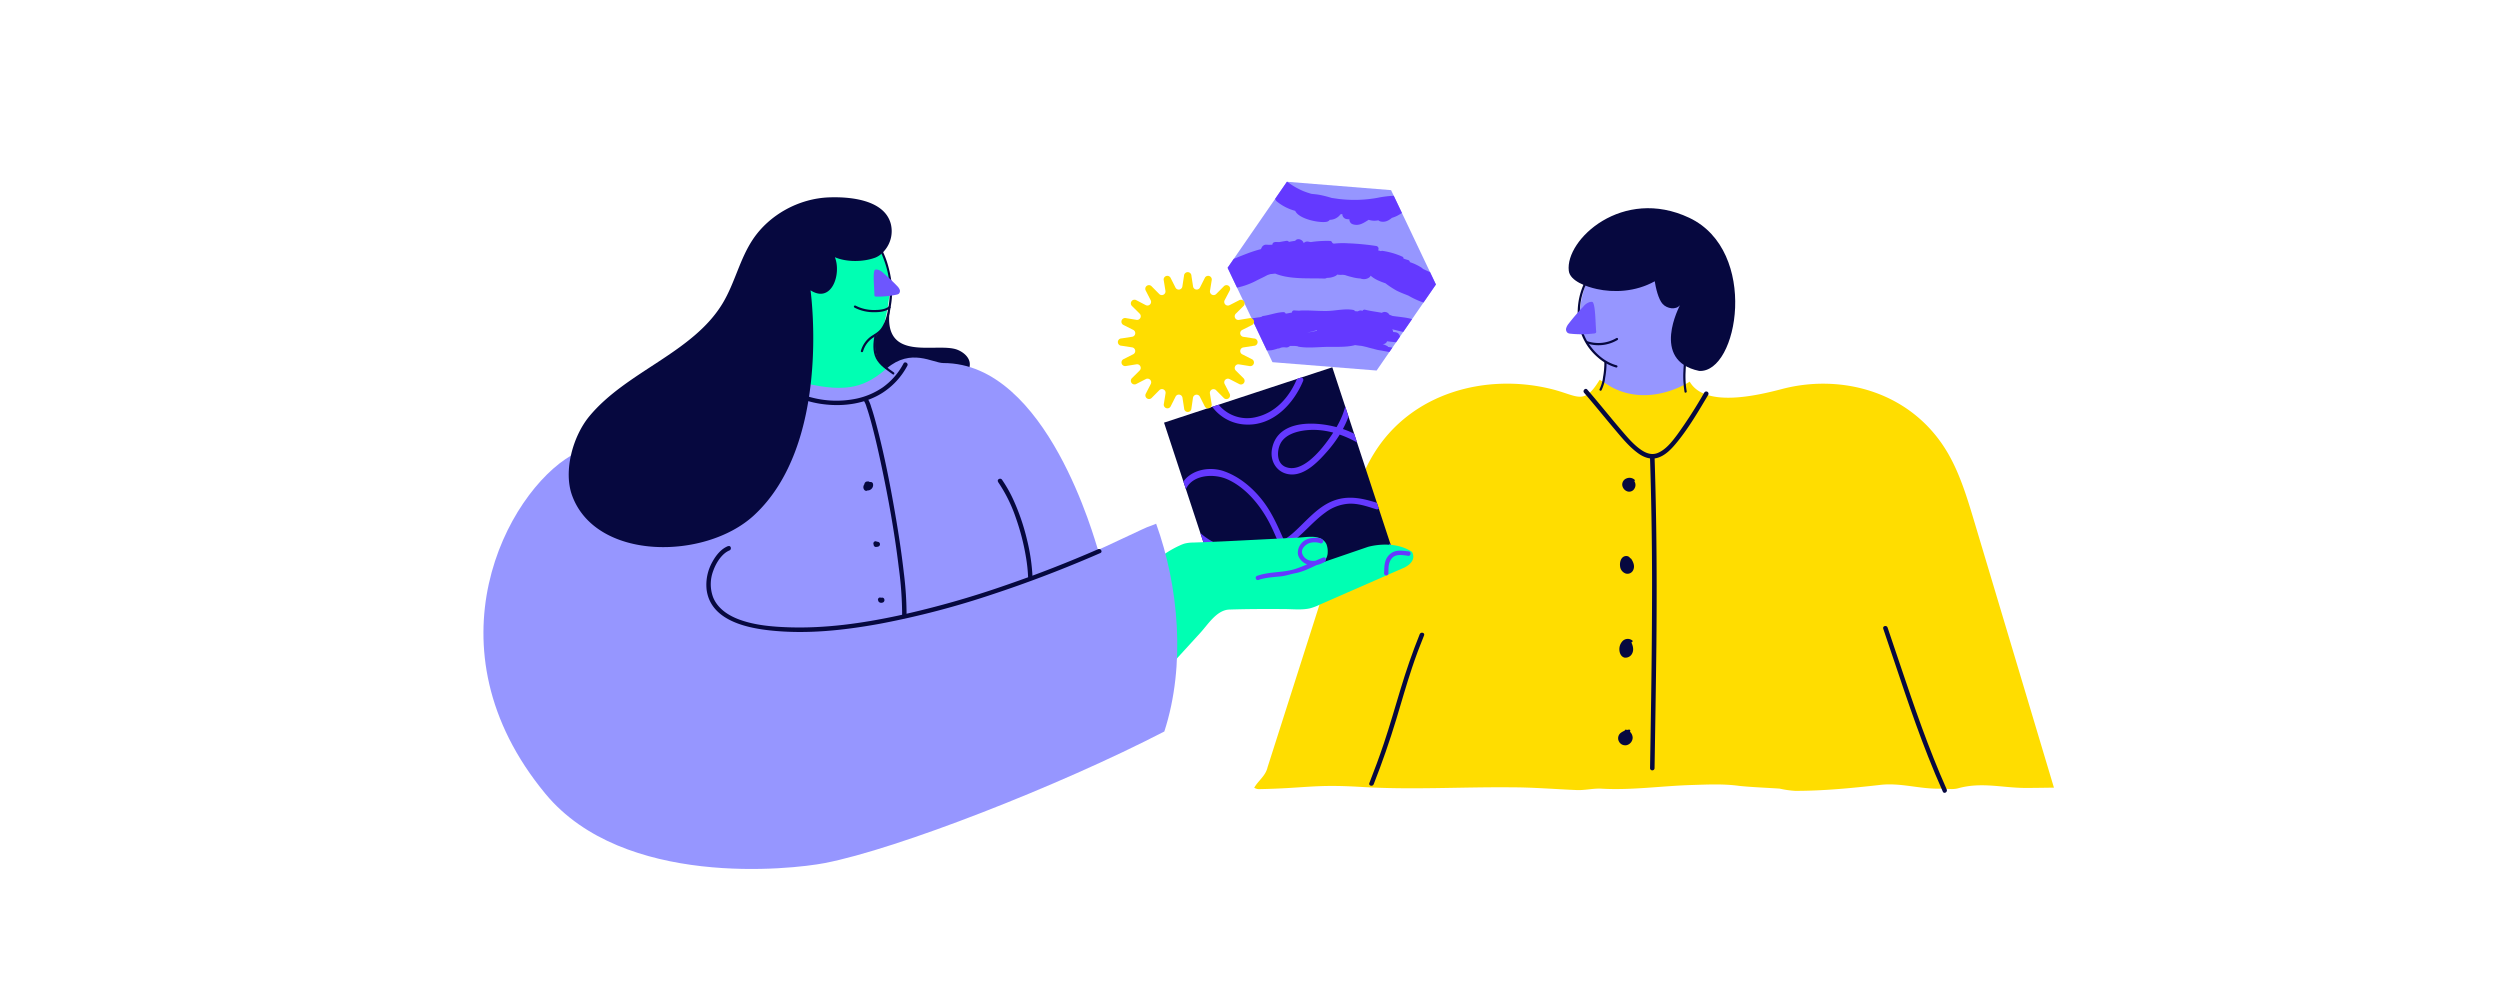 <svg id="ilustraciones" xmlns="http://www.w3.org/2000/svg" xmlns:xlink="http://www.w3.org/1999/xlink" viewBox="0 0 1366 540"><defs><style>.cls-1{fill:none;}.cls-2{fill:#00ffb3;}.cls-3{fill:#9696ff;}.cls-4{fill:#fd0;}.cls-5{fill:#06083f;}.cls-6{fill:#6d56fe;}.cls-7{clip-path:url(#clip-path);}.cls-8{fill:#6439ff;}.cls-9{clip-path:url(#clip-path-2);}</style><clipPath id="clip-path"><polygon class="cls-1" points="695.27 197.9 670.76 146.33 703.17 99.32 760.08 103.89 784.59 155.45 752.18 202.46 695.27 197.9"/></clipPath><clipPath id="clip-path-2"><rect class="cls-1" x="649.72" y="213.17" width="96.79" height="103.11" transform="translate(-47.77 231.48) rotate(-18.21)"/></clipPath></defs><path class="cls-2" d="M436.65,207.58V152.12l23.52-21.3s36.38-7.54,23.07,45.7l.89,16,9.31,13.31s.48,14.86-2.87,15.19l-37.95,3.89-18.19-8.43Z"/><path class="cls-3" d="M873.66,141s-13.31,18.35-10,39c0,0,2.83,11.65,13.48,17.64l-1,11.81,4.6,7,28.62,2.44,10.54-7.6.66-14,13.87-29.9-29.73-29.28Z"/><path class="cls-4" d="M880.33,211.4c21.46,11.64,42.92-2.87,42.92-2.87,8.2,14.33,36.61,7.67,50.55,4,33-8.61,71.57,1.78,90.9,35.74,6.42,11.27,10.35,24.34,14.21,37.25l43.36,144.86h-1.42q-6,.1-12.08.15l-2.5,0c-12.39-.1-23.59-3.3-36.22.16-3.61,1-6.84,0-10.25.24-11,.24-21.85-3.45-32.88-2-15.43,1.72-30.47,3.2-45.91,3.2a52.34,52.34,0,0,1-8.62-1.23c-7.42-.5-14.63-.74-22-1.48-8.82-1.23-17.44-.74-26.06-.49-16.44.49-32.88,2.95-49.32,2-4.61-.25-9.22,1-13.84.74-11.82-.5-23.65-1.48-35.48-1.48-27.47-.25-54.93,1.48-82.6-.25-25.06-1.48-29.52.74-54.58,1.23a5.16,5.16,0,0,1-3.21-.74c2.21-3.94,6.22-6.41,7.3-11.22l.89-2.78,41.8-130.93c4.12-12.91,8.32-26,15.16-37.25,20.63-34,61.8-44.35,97-35.74,14.87,3.64,17.85,9.35,26.6-5Z"/><path class="cls-5" d="M1029,343.53c8,23.32,15.41,46.83,24.47,69.75q3.84,9.74,8.1,19.31c.64,1.44,2.76.19,2.12-1.25-9.93-22.3-17.83-45.4-25.59-68.53-2.24-6.65-4.46-13.29-6.73-19.93-.51-1.49-2.89-.85-2.37.65Z"/><path class="cls-5" d="M775.74,346.51c-4,9.89-7.46,20-10.53,30.21-3,9.85-5.79,19.74-9.07,29.49-2.45,7.29-5.12,14.5-7.93,21.66-.58,1.47,1.8,2.11,2.37.65q6.92-17.58,12.4-35.67c2.82-9.32,5.44-18.71,8.54-27.94q3-9,6.6-17.75c.59-1.46-1.79-2.1-2.38-.65Z"/><path class="cls-5" d="M931.24,214.45a253.13,253.13,0,0,1-14.76,23c-2.79,3.73-6.15,8.14-10.59,10-3,1.28-6,.45-8.85-1.43-4.38-2.91-7.9-7.19-11.29-11.14-6.22-7.27-12.19-14.76-18.44-22-1-1.2-2.78.55-1.75,1.74,5.88,6.82,11.52,13.84,17.34,20.71,3.69,4.36,7.47,8.92,12.13,12.3,3,2.21,6.72,3.63,10.48,2.57,4.61-1.29,8.17-5.3,11.07-8.88,6.41-7.91,11.6-16.84,16.79-25.57a1.23,1.23,0,0,0-2.13-1.24Z"/><path class="cls-5" d="M901.55,249.38q1.07,33.56,1.14,67.14c0,21.47-.18,42.93-.49,64.4q-.29,19.44-.62,38.88a1.24,1.24,0,0,0,2.47,0c.36-22.5.75-45,1-67.5.2-21.43.22-42.86-.1-64.29q-.28-19.32-.9-38.63c0-1.58-2.52-1.59-2.46,0Z"/><path class="cls-5" d="M892.09,262.81c1.72,1.43.81,4.75-1.37,5.2a3.34,3.34,0,0,1-3.55-4.22,3.55,3.55,0,0,1,5.49-1.29"/><path class="cls-5" d="M891.66,263.25a2.37,2.37,0,0,1,.28.27l0,.07c0-.08,0,0,0,0a1.63,1.63,0,0,1,.11.17l.09.18c0-.08,0,0,0,.07a3,3,0,0,1,.11.43l0,.08s0-.09,0,0,0,.14,0,.2a3,3,0,0,1,0,.42s0,.18,0,.08c0,.07,0,.14,0,.21s-.07.27-.11.41a1.42,1.42,0,0,1-.12.27c-.06.13-.13.25-.2.37l-.09.13-.11.12-.29.29-.07.05-.17.11-.18.09s-.09.05,0,0l-.06,0a1.94,1.94,0,0,1-.79.11,2.61,2.61,0,0,1-1.49-.68,3.1,3.1,0,0,1-.91-1.52,2.3,2.3,0,0,1,1.3-2.59,1.76,1.76,0,0,1,.35-.15,3.62,3.62,0,0,1,.47-.13l.2,0,.21,0h.48a2.69,2.69,0,0,1,1.53.63c.58.53,1.46-.34.87-.87a4.13,4.13,0,0,0-4.21-.71,3.61,3.61,0,0,0-2.48,3.55,4.17,4.17,0,0,0,3,3.65,3.29,3.29,0,0,0,3.76-1.76,3.67,3.67,0,0,0-.6-4.42.62.62,0,0,0-.87,0,.62.62,0,0,0,0,.87Z"/><path class="cls-5" d="M890.73,305.69a7,7,0,0,1,1.48,3.8,3.43,3.43,0,0,1-2,3.31,3.25,3.25,0,0,1-3.57-1.29,5.41,5.41,0,0,1-.79-3.9,4,4,0,0,1,1.49-2.84,2,2,0,0,1,2.86.56"/><path class="cls-5" d="M890.2,306a5.84,5.84,0,0,1,1.36,4.06,2.47,2.47,0,0,1-2.27,2.27,3,3,0,0,1-2.7-2.27,5.31,5.31,0,0,1,.34-3.95,1.91,1.91,0,0,1,1.4-1.07,1.24,1.24,0,0,1,1.32.6c.36.71,1.42.08,1.06-.62-.76-1.49-2.84-1.52-4-.55-1.37,1.13-1.71,3.25-1.5,4.92a4.62,4.62,0,0,0,3.13,4,3.44,3.44,0,0,0,4.12-2.08c.88-2.06,0-4.24-1.19-6-.45-.64-1.51,0-1.06.62Z"/><path class="cls-5" d="M890.29,350.11c.89,1.74,1.7,3.69,1.32,5.62s-2.49,3.6-4.29,2.82c-1.44-.63-2-2.45-1.89-4a5.58,5.58,0,0,1,1.81-4,3.3,3.3,0,0,1,4.16-.15"/><path class="cls-5" d="M889.76,350.42c.77,1.53,1.59,3.31,1.27,5.07a3.22,3.22,0,0,1-2.52,2.63c-1.39.17-2.16-1.14-2.39-2.32a5.59,5.59,0,0,1,.87-4.15c.84-1.19,2.73-1.91,4-.86.6.5,1.48-.37.87-.87a4,4,0,0,0-5.14.22,6.4,6.4,0,0,0-1.87,5.19c.13,1.7,1,3.58,2.81,4a4.07,4.07,0,0,0,4.25-2.48c1.06-2.31,0-4.91-1.07-7-.36-.7-1.42-.08-1.06.63Z"/><path class="cls-5" d="M888.32,399.29a4,4,0,0,1,3.14,4.1,3.64,3.64,0,0,1-3.89,3.23,3.36,3.36,0,0,1-2.7-4.15c.68-2.08,3.19-2.8,5.33-3.21"/><path class="cls-5" d="M888.15,399.88a3.47,3.47,0,0,1,2.67,2.74,3,3,0,0,1-1.87,3.21,2.55,2.55,0,0,1-3.19-1.14,2.5,2.5,0,0,1,.48-3.22,8.29,8.29,0,0,1,4.13-1.62c.78-.15.45-1.34-.33-1.19a9.47,9.47,0,0,0-4.63,1.91,3.74,3.74,0,0,0-.79,4.62,3.83,3.83,0,0,0,4.34,1.93,4.34,4.34,0,0,0,3.13-4.05,4.67,4.67,0,0,0-3.61-4.38c-.77-.16-1.1,1-.33,1.19Z"/><path class="cls-5" d="M921.11,192.32a56.26,56.26,0,0,0-1.31,10.51,50.93,50.93,0,0,0,.63,11.3c.14.78,1.33.45,1.19-.33a49.12,49.12,0,0,1-.59-11,54.41,54.41,0,0,1,1.27-10.18c.18-.77-1-1.1-1.19-.33Z"/><path class="cls-5" d="M865.87,154.14A37.78,37.78,0,0,0,862.76,178a30.9,30.9,0,0,0,10.17,17.18,25.54,25.54,0,0,0,10.13,5.63.62.62,0,0,0,.33-1.19c-6.36-1.7-11.7-6.42-15.29-11.81-3.93-5.89-5.28-13.06-4.73-20.07a36.29,36.29,0,0,1,3.56-13c.34-.71-.72-1.34-1.06-.62Z"/><path class="cls-5" d="M883.19,184.72a19.24,19.24,0,0,1-15.74,1.76c-.75-.25-1.07.93-.32,1.19a20.44,20.44,0,0,0,16.68-1.89.61.61,0,0,0-.62-1.06Z"/><path class="cls-6" d="M872.14,180.94a1.3,1.3,0,0,1-.11.85,1.27,1.27,0,0,1-.94.41,56.31,56.31,0,0,1-13,.13,3.46,3.46,0,0,1-1.46-.4,2.41,2.41,0,0,1-.88-2.55,7,7,0,0,1,1.35-2.51,116.51,116.51,0,0,1,8-9.31,7.26,7.26,0,0,1,3.44-2.48c.62-.15,1.53-.35,1.87.2C871.77,167.45,871.76,177,872.14,180.94Z"/><path class="cls-5" d="M876.62,197.93a43.68,43.68,0,0,1-.71,8.06,20.42,20.42,0,0,1-1.89,6.6.61.61,0,0,0,1.06.62,21.46,21.46,0,0,0,2-6.89,46.41,46.41,0,0,0,.75-8.39.62.62,0,0,0-1.23,0Z"/><path class="cls-5" d="M928.41,202.67C949.77,204,961.28,137.09,923,119c-36.38-17.17-67.9,11.92-65.81,29,.68,5.56,9.63,8.67,15.31,9.92,9.06,2,21,1.7,31.65-4.23.52,3.44,1.94,9.81,4.34,12.41s7.22,3.38,9.45.65C918,166.82,901.49,197,928.41,202.67Z"/><path class="cls-5" d="M523.12,191.11c-11.2-4.42-41.41,7.72-36.84-22.61,0,0-3.18,11.92-7.38,14.59a18.88,18.88,0,0,0,1.57,14.48c5,6.33,7.4,6.8,9.44,6.8,4.76,9.52-2.48,8.81-10.92,12.6a20.58,20.58,0,0,0,11.58,4,37.85,37.85,0,0,0,14.68-2.74,71.56,71.56,0,0,0,18.82-10.36c2.86-2.19,5.78-5,5.84-8.66C530,195.45,526.63,192.5,523.12,191.11Z"/><polygon class="cls-3" points="695.27 197.9 670.76 146.33 703.17 99.32 760.08 103.89 784.59 155.45 752.18 202.46 695.27 197.9"/><g class="cls-7"><path class="cls-8" d="M817.57,172a1.66,1.66,0,0,0-.48-.48c-.26-.33-.54-.65-.83-1a33.71,33.71,0,0,0-4.6-3.91c-3.13-2.42-6.44-4.63-9.79-6.73a161.17,161.17,0,0,0-18.12-9.42,1.37,1.37,0,0,0-1-1.25c-1.82-.66-3.59-1.5-5.35-2.33a1.31,1.31,0,0,0-.47-.5,27.56,27.56,0,0,0-6.57-3.14,1.33,1.33,0,0,0-.95-1.15c-.85-.23-1.68-.5-2.52-.78a1.08,1.08,0,0,0-.69-1.1l-.34-.15h0a41.74,41.74,0,0,0-10.49-3,1.21,1.21,0,0,0-.81.17q-.68-.19-1.35-.42a1.26,1.26,0,0,0-.28,0,1.5,1.5,0,0,0-1-2.41,135.67,135.67,0,0,0-15.59-1.47,41.79,41.79,0,0,0-7.6.21,2.78,2.78,0,0,0-.76-.35,1.33,1.33,0,0,0-1.32-1.15,60.08,60.08,0,0,0-10.45.63c-.42-.06-.83-.13-1.24-.22a2.66,2.66,0,0,0-2.62.77c-.61-1.94-3.34-3-4.67-1.23-1.14.15-2.27.35-3.4.57a1.46,1.46,0,0,0-1.38-.56c-1.22.18-2.42.42-3.63.62-1,.17-2.13-.18-3.09.16a1.34,1.34,0,0,0-.94,1.31,22.29,22.29,0,0,1-3.37,0,2.67,2.67,0,0,0-2.36,1.33l-.35.67c-.07.15-.12.28-.17.42a73.84,73.84,0,0,0-7.35,2.35c-7.24,2.76-14.37,5.88-21.34,9.29-4.42,2.16-10.69,3.63-12.46,8.78-.89,2.58,2.81,4.6,4.63,2.68a2.11,2.11,0,0,1,.25-.27,2.47,2.47,0,0,0,1.29,0c3.05-.9,6.14-1.66,9.21-2.46a3.28,3.28,0,0,0,3.43,2,34.1,34.1,0,0,0,6.91-2,3.08,3.08,0,0,0,2.44.67,41.3,41.3,0,0,0,11.13-4.15c1.79-.88,3.64-1.73,5.41-2.72l1.66-.53c.85-.06,1.71-.15,2.57-.26,8.13,3.32,18.53,2.39,26.86,2.72a2.42,2.42,0,0,0,1.39-.39,10.1,10.1,0,0,0,4.8-1.1,2.34,2.34,0,0,0,.8-.7,11.14,11.14,0,0,0,3,.11l1.3.17a35.79,35.79,0,0,0,3.59,1.05,22.14,22.14,0,0,0,4.9.83,4.92,4.92,0,0,0,4.4-.36,2.61,2.61,0,0,0,1.11-1.2c2.16,2,5.16,3.17,8.09,4.17a50.51,50.51,0,0,0,6.08,4c2.06,1.05,4.25,1.86,6.41,2.71a46.77,46.77,0,0,0,8.84,4c.34.12.68.23,1,.33a2.57,2.57,0,0,0,3.35-2.27c2.86,1.61,5.91,2.78,8.68,4.57a2.47,2.47,0,0,0,2.36.26,23.14,23.14,0,0,0,6.31,3,2.76,2.76,0,0,0,3.39-1.9,5,5,0,0,0,.12-1.9,81.26,81.26,0,0,1,7.57,5.82c2.75,2.39,6.34,7.48,9.59,2.59C822.37,173.58,819.72,171.39,817.57,172Z"/><path class="cls-8" d="M802.2,191.91c-2.48-4.21-8.41-5.9-12.53-8.07a79.23,79.23,0,0,0-16.49-6.38c1.06-.35,1.63-1.85.36-2.39-4-1.68-8.52-1.78-12.76-2.46-.52-.23-1.06-.44-1.61-.63a2.9,2.9,0,0,0-4.14-1.06c-3-.59-6.23-.95-9.08-1.67a1.28,1.28,0,0,0-1.49.6l-.24-.08a2.5,2.5,0,0,0-2.26.36c-.53,0-1.06-.09-1.6-.12a1.17,1.17,0,0,0-.83-.63c-4.43-.92-9.7.42-14.21.53-4.91.12-9.86-.45-14.75-.23a5.35,5.35,0,0,0-.56.07c-.93,0-1.85-.07-2.77-.14a1.15,1.15,0,0,0-1.32,1.16l-1.64.31-1.76.31a1.28,1.28,0,0,0-1.24-.84c-3.66.1-7.48,1.62-11.17,2.11a1.1,1.1,0,0,0-.7.4l-1.1.28c-1.65.22-3.31.43-4.91.77a20.22,20.22,0,0,0-3.28,1.07,1.42,1.42,0,0,0-1.15-.67c-1.62-.1-3.47.8-5.15,1.75a9.86,9.86,0,0,0-1.6.61,2.57,2.57,0,0,0-1,.82A44,44,0,0,1,667,176a91.42,91.42,0,0,1-10.15-5.53c-2.64-1.61-4.41-3.55-7.41-4.5-3.41-1.07-4.82,4.18-1.43,5.25,2.71.85,5,3.29,7.43,4.77a96.86,96.86,0,0,0,8.76,4.69,62.57,62.57,0,0,0,6.05,2.5c-3.18-.45-4.4,4.44-1.07,5.3.2.05.39.08.58.11a2,2,0,0,0,.31.13c3.08.92,5.83,1.82,9.07,1.54.53,0,1.06-.12,1.58-.21l-1,.52c-1.48.8-.39,2.73,1.06,2.5l.84-.13a1.1,1.1,0,0,0,.93-.72,29.52,29.52,0,0,1,4.86-1.75,2.61,2.61,0,0,0,.66.27l.59.16.08,0a15,15,0,0,0,6.23.43,22.48,22.48,0,0,0,3.2-.89,2.8,2.8,0,0,0,1.34-.3c.16-.08.33-.13.49-.2a6.68,6.68,0,0,1,2.36-.12,2.83,2.83,0,0,0,2.5-.81c.79,0,1.57,0,2.25,0s1.24.13,1.85.15a1.1,1.1,0,0,0,.53.26c5,.92,10.73.18,15.84.11,4.75-.07,10.05.27,14.69-.86a1,1,0,0,0,.31-.11c1.26.17,2.51.33,3.76.45,1.36.31,2.71.61,4,1,.8.21,1.6.4,2.39.59a24.57,24.57,0,0,0,4.14.91c2.73.54,5.46,1,8.3,1.45,1.74.28,2.48-2.34.71-2.62s-3.44-.51-5.15-.77a1.19,1.19,0,0,0-.53-.51,25.07,25.07,0,0,0-2.54-1.12h0a2.18,2.18,0,0,0,2.47-1.47c1.5.21,3,.36,4.5.49,3.57.32,3.47-5.13,0-5.44l-1.16-.13a3,3,0,0,0-.52-1.46l.85.19c6.34,1.58,12.77,3,18.91,5.21,3.22,1.17,6.13,3,9.16,4.59,1.88.95,5.12,2,6.94,3.61a2.44,2.44,0,0,0,2.68,2.5l.66,0A2.73,2.73,0,0,0,802.2,191.91Zm-88-10.1,5.41-1.4a2.87,2.87,0,0,0,0,.31C717.82,181.1,716,181.45,714.18,181.81Z"/><path class="cls-8" d="M770.92,105.3c-2.74.39-5.41,1-8.08,1.66L761,107a56.62,56.62,0,0,0-8.3,1.08,70.55,70.55,0,0,1-21.26.62l-3.83-.55a59.52,59.52,0,0,0-6.93-1.74c-1.4-.23-2.76-.34-4.12-.49-1.39-.41-2.79-.86-4.19-1.41a39.41,39.41,0,0,1-13.88-9.64c-1.9-2-4.67-.18-4.72,1.92a3.12,3.12,0,0,0-1.54,1.75c-1.24,3.79,2,6.38,4.92,8.11a2.52,2.52,0,0,0,.35,3.3,26.52,26.52,0,0,0,10.2,5.25c2.08,4.7,14,6.86,17.47,5.91a2.79,2.79,0,0,0,1.41-1,7.29,7.29,0,0,0,5.85-3l1-.17a2.81,2.81,0,0,0,2.06,2.71,6.7,6.7,0,0,0,1.84.14,2.68,2.68,0,0,0,2,2.8c3.46,1,5.87-.89,8.55-2.5a1.19,1.19,0,0,0,.26.11,10.23,10.23,0,0,0,5,.17,2.57,2.57,0,0,0,1.16.63c2.5.6,4.45-.46,6.22-1.94.69-.23,1.38-.47,2.06-.76,1.76-.74,3.26-1.89,4.91-2.76a2.81,2.81,0,0,0,3.57-1c.26-.41.51-.83.75-1.25a2.51,2.51,0,0,0,.09-2.52c.38-.16.75-.32,1.12-.5C776.12,108.82,773.74,104.91,770.92,105.3Z"/></g><rect class="cls-5" x="649.72" y="213.17" width="96.79" height="103.11" transform="translate(-47.77 231.48) rotate(-18.21)"/><g class="cls-9"><path class="cls-8" d="M708.6,207.16c-4.13,9.89-11.63,18.37-22.41,20.77a20.21,20.21,0,0,1-22.79-10.58c-4.23-8.28-2.52-18.41,3.16-25.5,6.1-7.6,16-11.24,25.49-11.28,17.65-.08,39.33,13.2,43.23,31.21,2.21,10.18-3.91,20.81-9.64,28.73C721.2,246.63,711.06,259,702.13,255c-4.71-2.16-4.46-8.78-2.48-12.65,2.62-5.12,9.39-6.85,14.62-7.32,9.71-.88,19.56,2.3,27.87,7.11,8.72,5,16.33,12.66,20.61,21.81,3.87,8.27,3.09,17.59,0,25.95-3,8.08-8.42,15.23-14.4,21.32-6.81,6.94-15.26,13-25.33,9.74-9-2.87-14.68-11.58-18.57-19.56-4.56-9.35-7.82-19-14.17-27.35-5.45-7.2-12.92-13.57-21.52-16.58-7.29-2.55-16.9-1.16-21.85,5.22-10,13,2.37,29.77,14,36.38,13.3,7.58,30.86,7.1,43.44-1.67,7.24-5,12.69-12.19,19.83-17.36A23.93,23.93,0,0,1,737,275.23c5-.26,10.1,1.48,14.84,3,2.14.69,3.06-2.68.93-3.36-8.4-2.67-16.42-4.48-24.86-1-8.14,3.34-14.18,10.81-20.53,16.59a38.48,38.48,0,0,1-48,3.54c-7.14-4.83-12.67-13-12.44-21.82.32-12.3,14.73-14.24,23.67-10.29,9.81,4.35,17.52,13.64,22.5,22.86,4.86,9,7.58,19,13.56,27.37,4.4,6.17,10.7,11.26,18.19,12.93,8.33,1.84,15.94-2.46,22.06-7.68,11.83-10.08,21.83-25,22-41,.2-18.27-15.39-33.25-30.95-40.31-12.41-5.63-39.8-9.42-43,9.53-1.17,7,3.3,13.35,10.49,13.66,7.94.34,15-7.24,19.75-12.62,6.2-7.06,11.42-15.82,13.4-25.08,1.76-8.26-.83-16.34-5.64-23-9.85-13.74-28.38-22.71-45.25-21.17-16.31,1.49-31.1,14.65-30,31.74a23.89,23.89,0,0,0,22.83,22.85c14.87.81,26.16-11.09,31.46-23.79.86-2.07-2.5-3-3.36-.93Z"/></g><path class="cls-2" d="M607,323.71l14.2-10c7.52-5.3,15-11.9,23.44-15.67a19.11,19.11,0,0,1,2.5-1,19.62,19.62,0,0,1,4.9-.59c6.74-.24,13.47-.49,20.21-.83l24.66-1.24,12.55-.63c3.53-.17,7.79-1,11.21.14a6.81,6.81,0,0,1,4.07,3.37,11,11,0,0,1,.71,4.67c0,2.07-1.24,4.85-3.34,5.57l25.27-8.67s13.74-4.18,24.11,2.71c0,0,3.28,4.63-3.93,8.48l-46.06,20.17a30.58,30.58,0,0,1-5.67,2.19c-4.38,1-9.16.46-13.66.42-10.15-.08-20.29-.07-30.43.26-6.87.22-11.59,8-15.87,12.7L639,364.23l-27.72,30.43-1.53,1.68Z"/><path class="cls-8" d="M687.62,316.88c3.4-1.24,8.6-1.59,12.21-1.95,2.67-.27,5.14-1.18,7.78-1.69,4.39-.84,8-2.71,11.85-4.5a12.75,12.75,0,0,0,4.51-1.89.88.88,0,0,0,.24-.23l0,0a.76.76,0,0,0,.12-.19c.52-.84-.16-2.24-1.31-1.8-1.43.54-2.83,1.13-4.21,1.72-3,.45-6-.56-7.22-3.71-1-2.68,1.79-5.17,3.92-5.91a9.74,9.74,0,0,1,5.61,0,1.21,1.21,0,0,0,1.82-1.34c-.64-2.18-6.25-1.54-7.75-1.07a8,8,0,0,0-6,6.83c-.51,3.25,2.14,6.07,5,7.24-2,.86-4.08,1.7-6.22,2.41-6.74,2.24-14.47,1.43-21.07,3.84C685.46,315.11,686.18,317.4,687.62,316.88Z"/><path class="cls-8" d="M757.73,314.39l.09,0a1.22,1.22,0,0,0,.81-1.2c.08-2.8-.16-5.36,1.63-7.81,2.1-2.86,5.67-2.1,8.71-1.77a1.24,1.24,0,0,0,1.73-1.43l0-.09a1.16,1.16,0,0,0-.86-.8c-3.69-.35-7.28-1.2-10.34,1.48s-3.1,6.27-3.19,9.91A1.27,1.27,0,0,0,757.73,314.39Z"/><path class="cls-3" d="M631.72,286.16c-1.23.5-2.47,1-3.72,1.45-.15-.38-27.94,13.16-28.08,12.76-1.46-4.08-27.6-102-84.46-102-5.85,0-17.59-8.44-30.94,2.93-11.28,9.61-20.9,13.79-45.15,7.94-8.45-2-13.73,3-22,5.68-8.73,2.83-17.62,4.61-26.5,6.86s-17.87,3.46-26.65,6.09c-4.44,1.33-8.63,3.2-12.92,4.91s-8.67,2.11-12.78,4c-6,2.71-14.87,1.87-26.27,12-35.12,20.38-80.49,104.87-14.19,185,42.62,51.48,134.17,41.36,152.54,37.81,39.69-7.66,128.22-42.21,185.59-71.9C648,363.28,644,320.23,631.72,286.16Z"/><path class="cls-5" d="M483.31,136.91a16.32,16.32,0,0,0,3.43-14.55c-3.45-13.13-21.91-14.93-33.61-14.52-16.62.57-32.81,9.5-41.82,23.06-7.14,10.74-9.78,23.69-16.4,34.74-16.29,27.17-52.58,37.25-72.9,61.82-9.08,11-14.21,30-9.44,43.19,12.9,35.78,72.69,35.56,99.4,10.93,41.76-38.51,31.41-119.12,30.91-122.95,11.47,7.41,17-8.81,13.3-18.09,6.37,2.79,15.67,2.66,22.18.19A12.57,12.57,0,0,0,483.31,136.91Z"/><path class="cls-5" d="M477.85,182.92c-.68,4.26-1.26,9,.81,13,1.94,3.75,5.82,6.24,9.15,8.63.64.46,1.24-.59.61-1.05-3.12-2.23-6.75-4.56-8.63-8-2-3.7-1.4-8.27-.77-12.24.12-.76-1-1.09-1.17-.32Z"/><path class="cls-5" d="M471.56,192.05a13.45,13.45,0,0,1,5.21-7.35c2.09-1.36,4.16-2.49,5.67-4.56,2.86-3.92,3.75-9.2,4.45-13.87a42,42,0,0,0,.24-12.05,62.74,62.74,0,0,0-2.5-11.16c-2.39-7.25-6.39-14.16-12.7-18.66-.64-.46-1.24.59-.61,1,5.75,4.11,9.51,10.42,11.82,17a48.71,48.71,0,0,1,2.64,23.09c-.67,4.65-1.49,10-4.34,13.93-1.42,1.95-3.43,3-5.39,4.27a14.75,14.75,0,0,0-5.66,8c-.25.74.92,1.06,1.17.33Z"/><path class="cls-5" d="M466.86,168.07a22.76,22.76,0,0,0,11,2.52c2.83,0,6.31-.34,8.56-2.27.59-.5-.27-1.36-.86-.85-2,1.74-5.42,1.92-8,1.91A21.44,21.44,0,0,1,467.48,167c-.69-.38-1.3.67-.62,1Z"/><path class="cls-5" d="M427.64,212.18a29.67,29.67,0,0,0,9.63,5.57A55.12,55.12,0,0,0,451.1,221c10.62,1.15,21.9-.55,31-6.31a39.53,39.53,0,0,0,13.67-14.86c.74-1.38-1.35-2.6-2.09-1.22a37.32,37.32,0,0,1-11.27,13,40.2,40.2,0,0,1-14.36,6.19A53.55,53.55,0,0,1,439.56,216a28.27,28.27,0,0,1-10.2-5.55c-1.14-1.06-2.86.65-1.72,1.72Z"/><path class="cls-6" d="M477.77,161.08a1.08,1.08,0,0,0,.17.71,1.13,1.13,0,0,0,.84.27,48.15,48.15,0,0,0,11.1-1.06,3,3,0,0,0,1.2-.46,2.07,2.07,0,0,0,.52-2.24,5.85,5.85,0,0,0-1.37-2,101.8,101.8,0,0,0-7.65-7.18,6.28,6.28,0,0,0-3.14-1.79c-.55-.07-1.33-.16-1.58.34C476.89,149.62,477.75,157.68,477.77,161.08Z"/><path class="cls-5" d="M397.87,298.37c-3.87,1.48-6.72,5.14-8.64,8.67A25.48,25.48,0,0,0,386.07,322c2,16.52,20.77,20.95,34.54,22.45,19.89,2.18,40.15,0,59.75-3.55a465.39,465.39,0,0,0,62.75-16.43c17.88-5.91,35.5-12.62,52.82-20,1.77-.75,3.54-1.52,5.3-2.29,1.43-.62.2-2.71-1.22-2.09q-24.36,10.64-49.52,19.33a508.68,508.68,0,0,1-59.93,17c-19.53,4.17-39.6,7-59.61,6.34-9-.31-18.44-1.09-26.95-4.22-6-2.19-11.83-6-14.33-12.12a20.52,20.52,0,0,1,.05-14.54c1.34-3.78,3.79-7.86,7-10.11a10.73,10.73,0,0,1,1.82-1c1.44-.56.82-2.9-.64-2.34Z"/><path class="cls-5" d="M471.77,218.62a12.24,12.24,0,0,1,1.71,3.77c.87,2.46,1.6,5,2.3,7.51,2.08,7.53,3.82,15.16,5.46,22.8,4.08,19,7.53,38.14,9.85,57.41a196.4,196.4,0,0,1,1.84,26.43,1.21,1.21,0,0,0,2.42,0,183.68,183.68,0,0,0-1.47-23.32c-1.09-9.63-2.51-19.22-4.12-28.78-3-17.79-6.42-35.6-11.06-53-.81-3-1.65-6.06-2.66-9a18.53,18.53,0,0,0-2.17-5c-.93-1.24-3,0-2.1,1.22Z"/><path class="cls-5" d="M545.35,263.36A81,81,0,0,1,555.07,283a125.64,125.64,0,0,1,5.56,21.7,87.23,87.23,0,0,1,1.13,10.7c.06,1.56,2.48,1.56,2.42,0a104.92,104.92,0,0,0-3-20.4,118,118,0,0,0-7.56-22.09,71.08,71.08,0,0,0-6.13-10.81c-.89-1.26-3-.05-2.1,1.23Z"/><path class="cls-4" d="M651,150.73l.89,5.76a2,2,0,0,0,3.78.6l2.63-5.2a2,2,0,0,1,3.78,1.23l-.93,5.75a2,2,0,0,0,3.42,1.74l4.1-4.14a2,2,0,0,1,3.22,2.34L669.17,164a2,2,0,0,0,2.72,2.71l5.18-2.66a2,2,0,0,1,2.33,3.22l-4.13,4.1a2,2,0,0,0,1.74,3.42l5.75-.94a2,2,0,0,1,1.23,3.79l-5.2,2.62a2,2,0,0,0,.6,3.79l5.76.89a2,2,0,0,1,0,4l-5.76.89a2,2,0,0,0-.6,3.78l5.2,2.63a2,2,0,0,1-1.23,3.78l-5.75-.93a2,2,0,0,0-1.74,3.41l4.13,4.11a2,2,0,0,1-2.33,3.22l-5.18-2.67a2,2,0,0,0-2.72,2.71l2.67,5.18a2,2,0,0,1-3.22,2.34l-4.1-4.13A2,2,0,0,0,661.1,215l.93,5.75a2,2,0,0,1-3.78,1.23l-2.63-5.2a2,2,0,0,0-3.78.6L651,223.1a2,2,0,0,1-4,0l-.89-5.75a2,2,0,0,0-3.79-.6l-2.62,5.2a2,2,0,0,1-3.78-1.23l.93-5.75a2,2,0,0,0-3.42-1.74l-4.1,4.13a2,2,0,0,1-3.22-2.34l2.66-5.18a2,2,0,0,0-2.71-2.71l-5.18,2.67a2,2,0,0,1-2.33-3.22l4.13-4.11a2,2,0,0,0-1.74-3.41l-5.75.93a2,2,0,0,1-1.23-3.78l5.2-2.63a2,2,0,0,0-.6-3.78l-5.76-.89a2,2,0,0,1,0-4l5.76-.89a2,2,0,0,0,.6-3.79l-5.2-2.62a2,2,0,0,1,1.23-3.79l5.75.94a2,2,0,0,0,1.74-3.42l-4.13-4.1a2,2,0,0,1,2.33-3.22L626,166.7a2,2,0,0,0,2.71-2.71l-2.66-5.18a2,2,0,0,1,3.22-2.34l4.1,4.14a2,2,0,0,0,3.42-1.74l-.93-5.75a2,2,0,0,1,3.78-1.23l2.62,5.2a2,2,0,0,0,3.79-.6l.89-5.76A2,2,0,0,1,651,150.73Z"/><path class="cls-5" d="M473.74,265.48l.08,0-.24-.19.09.09-.19-.25a.54.54,0,0,1,.07.13l-.12-.29a.84.84,0,0,1,.05.17l-.05-.33a.74.74,0,0,1,0,.21l0-.33a.86.86,0,0,1-.06.23l.13-.29-.09.15.18-.25a.52.52,0,0,1-.1.11l.25-.19-.11.06.29-.12-.12,0,.32,0H474l.33,0a.28.28,0,0,1-.13,0l.29.12-.12-.07.24.19a.52.52,0,0,1-.1-.11l.19.25a.65.65,0,0,1-.09-.16l.12.29a.86.86,0,0,1-.06-.23l0,.32a.54.54,0,0,1,0-.18l-.05.33a.84.84,0,0,1,.05-.17l-.12.29a.24.24,0,0,1,.06-.11l-.19.24a.24.24,0,0,1,.09-.08l-.25.19.07-.05-1.47-1.9a2.64,2.64,0,0,0-.7,1.87,3,3,0,0,0,.72,1.86,2.32,2.32,0,0,0,.94.64,1.91,1.91,0,0,0,.89,0,1.89,1.89,0,0,0,.34-.09,3.29,3.29,0,0,0,1-.6,3,3,0,0,0,.6-.72,2.85,2.85,0,0,0,.33-2.24,1.22,1.22,0,0,0-1.17-.89,5.29,5.29,0,0,0-2.71.52,2.71,2.71,0,0,0-1,1,2.75,2.75,0,0,0-.36,1.37,2.56,2.56,0,0,0,.26,1,.87.87,0,0,0,.11.18,1.9,1.9,0,0,0,.34.41,1.32,1.32,0,0,0,.86.35,1.25,1.25,0,0,0,.86-.35,1.21,1.21,0,0,0,.35-.86,1.19,1.19,0,0,0-.35-.86l-.16-.16.19.25a1.18,1.18,0,0,1-.11-.19l.12.29a1.07,1.07,0,0,1-.07-.27l0,.33a1.37,1.37,0,0,1,0-.35l0,.32a1.72,1.72,0,0,1,.1-.39l-.12.29a1.72,1.72,0,0,1,.22-.37l-.19.24a1.81,1.81,0,0,1,.24-.24l-.25.19a2.59,2.59,0,0,1,.46-.26l-.29.13a2.69,2.69,0,0,1,.74-.19l-.33,0a8.4,8.4,0,0,1,1.12-.05l-1.17-.89a1.6,1.6,0,0,1,.05.21l-.05-.32a1.41,1.41,0,0,1,0,.41l.05-.32a2.13,2.13,0,0,1-.13.43l.13-.29a2.67,2.67,0,0,1-.25.43l.19-.25a2.26,2.26,0,0,1-.34.35l.24-.19a1.9,1.9,0,0,1-.39.23l.29-.12a1.82,1.82,0,0,1-.4.11l.33-.05-.21,0,.61.16a.76.76,0,0,1-.19-.12l.24.19a1.36,1.36,0,0,1-.24-.24l.19.24a1.41,1.41,0,0,1-.21-.35l.12.29a1.69,1.69,0,0,1-.12-.44l.05.33a1.69,1.69,0,0,1,0-.45l-.05.32a1.56,1.56,0,0,1,.1-.37l-.12.29a1.52,1.52,0,0,1,.17-.3l-.19.25.06-.08a1.24,1.24,0,0,0,.36-.85,1.38,1.38,0,0,0-.26-.74,1.22,1.22,0,0,0-1.57-.31,1.63,1.63,0,0,0-.64.66,1.91,1.91,0,0,0-.22.91,2.14,2.14,0,0,0,.24.93,2,2,0,0,0,.62.67,1.7,1.7,0,0,0,.9.28,1.8,1.8,0,0,0,.91-.25,2,2,0,0,0,.88-1.58,1.88,1.88,0,0,0-.22-1,1.34,1.34,0,0,0-.28-.38,1.45,1.45,0,0,0-.4-.3,1.27,1.27,0,0,0-.93-.13,1.25,1.25,0,0,0-.73.56,1.23,1.23,0,0,0-.12.94,1.16,1.16,0,0,0,.56.72Z"/><path class="cls-5" d="M477.28,297.35a2,2,0,0,0,.46.85,2.31,2.31,0,0,0,.39.31,2.53,2.53,0,0,0,.44.21l.18,0a2.21,2.21,0,0,0,.51.05,1.62,1.62,0,0,0,.49-.08,2.07,2.07,0,0,0,.46-.2l.24-.19a.9.9,0,0,0,.25-.39.59.59,0,0,0,.09-.31.88.88,0,0,0,0-.48.29.29,0,0,0,0-.09,2.88,2.88,0,0,0-.13-.31s0,0,0,0a1.61,1.61,0,0,0-.53-.54l-.07,0a3.68,3.68,0,0,0-.35-.15l-.08,0-.4-.05a1.91,1.91,0,0,0-.48.05l-.17,0a1.69,1.69,0,0,0-.43.2,2.37,2.37,0,0,0-.3.23l-.06.06a1.72,1.72,0,0,0-.38.67s0,0,0,0,0,.25-.05.36v.05c0,.12,0,.25.05.37a1.37,1.37,0,0,0,.56.72.93.93,0,0,0,.45.15,1,1,0,0,0,.48,0l.29-.12a1.21,1.21,0,0,0,.44-.43l.12-.29a1.2,1.2,0,0,0,0-.65v0l0,.32v-.1l0,.33a.3.3,0,0,1,0-.1l-.12.29.05-.09-.19.25a.76.76,0,0,1,.09-.09l-.25.19.15-.08-.29.12a.67.67,0,0,1,.19-.05l-.32,0h.2l-.32-.05.15,0-.29-.12.1.06-.24-.19.06.07-.19-.25a.35.35,0,0,1,0,.08l-.12-.29,0,.1.55-1.37-.12.07.29-.12-.17.05.32-.05h-.2l.33.05a.65.65,0,0,1-.21-.06l.29.12a.72.72,0,0,1-.19-.11l.25.19a.66.66,0,0,1-.15-.14l.19.25s-.05-.09-.08-.14l.13.29a.58.58,0,0,1-.05-.14.81.81,0,0,0-.21-.41,1.13,1.13,0,0,0-.79-.46,1,1,0,0,0-.49,0l-.29.13a1.18,1.18,0,0,0-.43.43l-.12.29a1.2,1.2,0,0,0,0,.65Z"/><path class="cls-5" d="M479.79,327.76a1.32,1.32,0,0,0,.07.49,1.89,1.89,0,0,0,.13.33l0,0,0,0,.21.27a1.7,1.7,0,0,0,.82.47,2.11,2.11,0,0,0,1,0,1.54,1.54,0,0,0,.45-.17l.07,0,0,0,.27-.21a1.24,1.24,0,0,0,.29-.39,2.74,2.74,0,0,0,.15-.38,2.09,2.09,0,0,0,0-.36v-.06a1.32,1.32,0,0,0-.35-.85.82.82,0,0,0-.39-.25,1,1,0,0,0-.47-.11l-.32,0a1.24,1.24,0,0,0-.54.32l-.19.24a1.21,1.21,0,0,0-.16.61v.09l0-.32a.38.38,0,0,1,0,.1l.13-.29,0,.08.19-.25a.6.6,0,0,1-.08.08l.24-.19-.12.08.29-.13a.59.59,0,0,1-.19.05l.33,0h-.23l.32,0a.61.61,0,0,1-.18-.05l.29.12a.33.33,0,0,1-.13-.07l.25.19a.27.27,0,0,1-.08-.07l.19.24a.22.22,0,0,1-.05-.08l.12.28a.29.29,0,0,1,0-.09l0,.32v-.09a1,1,0,0,0-.11-.47.9.9,0,0,0-.25-.39,1,1,0,0,0-.39-.25.91.91,0,0,0-.46-.1l-.33,0a1.24,1.24,0,0,0-.53.31l-.19.25a1.19,1.19,0,0,0-.17.61Z"/></svg>